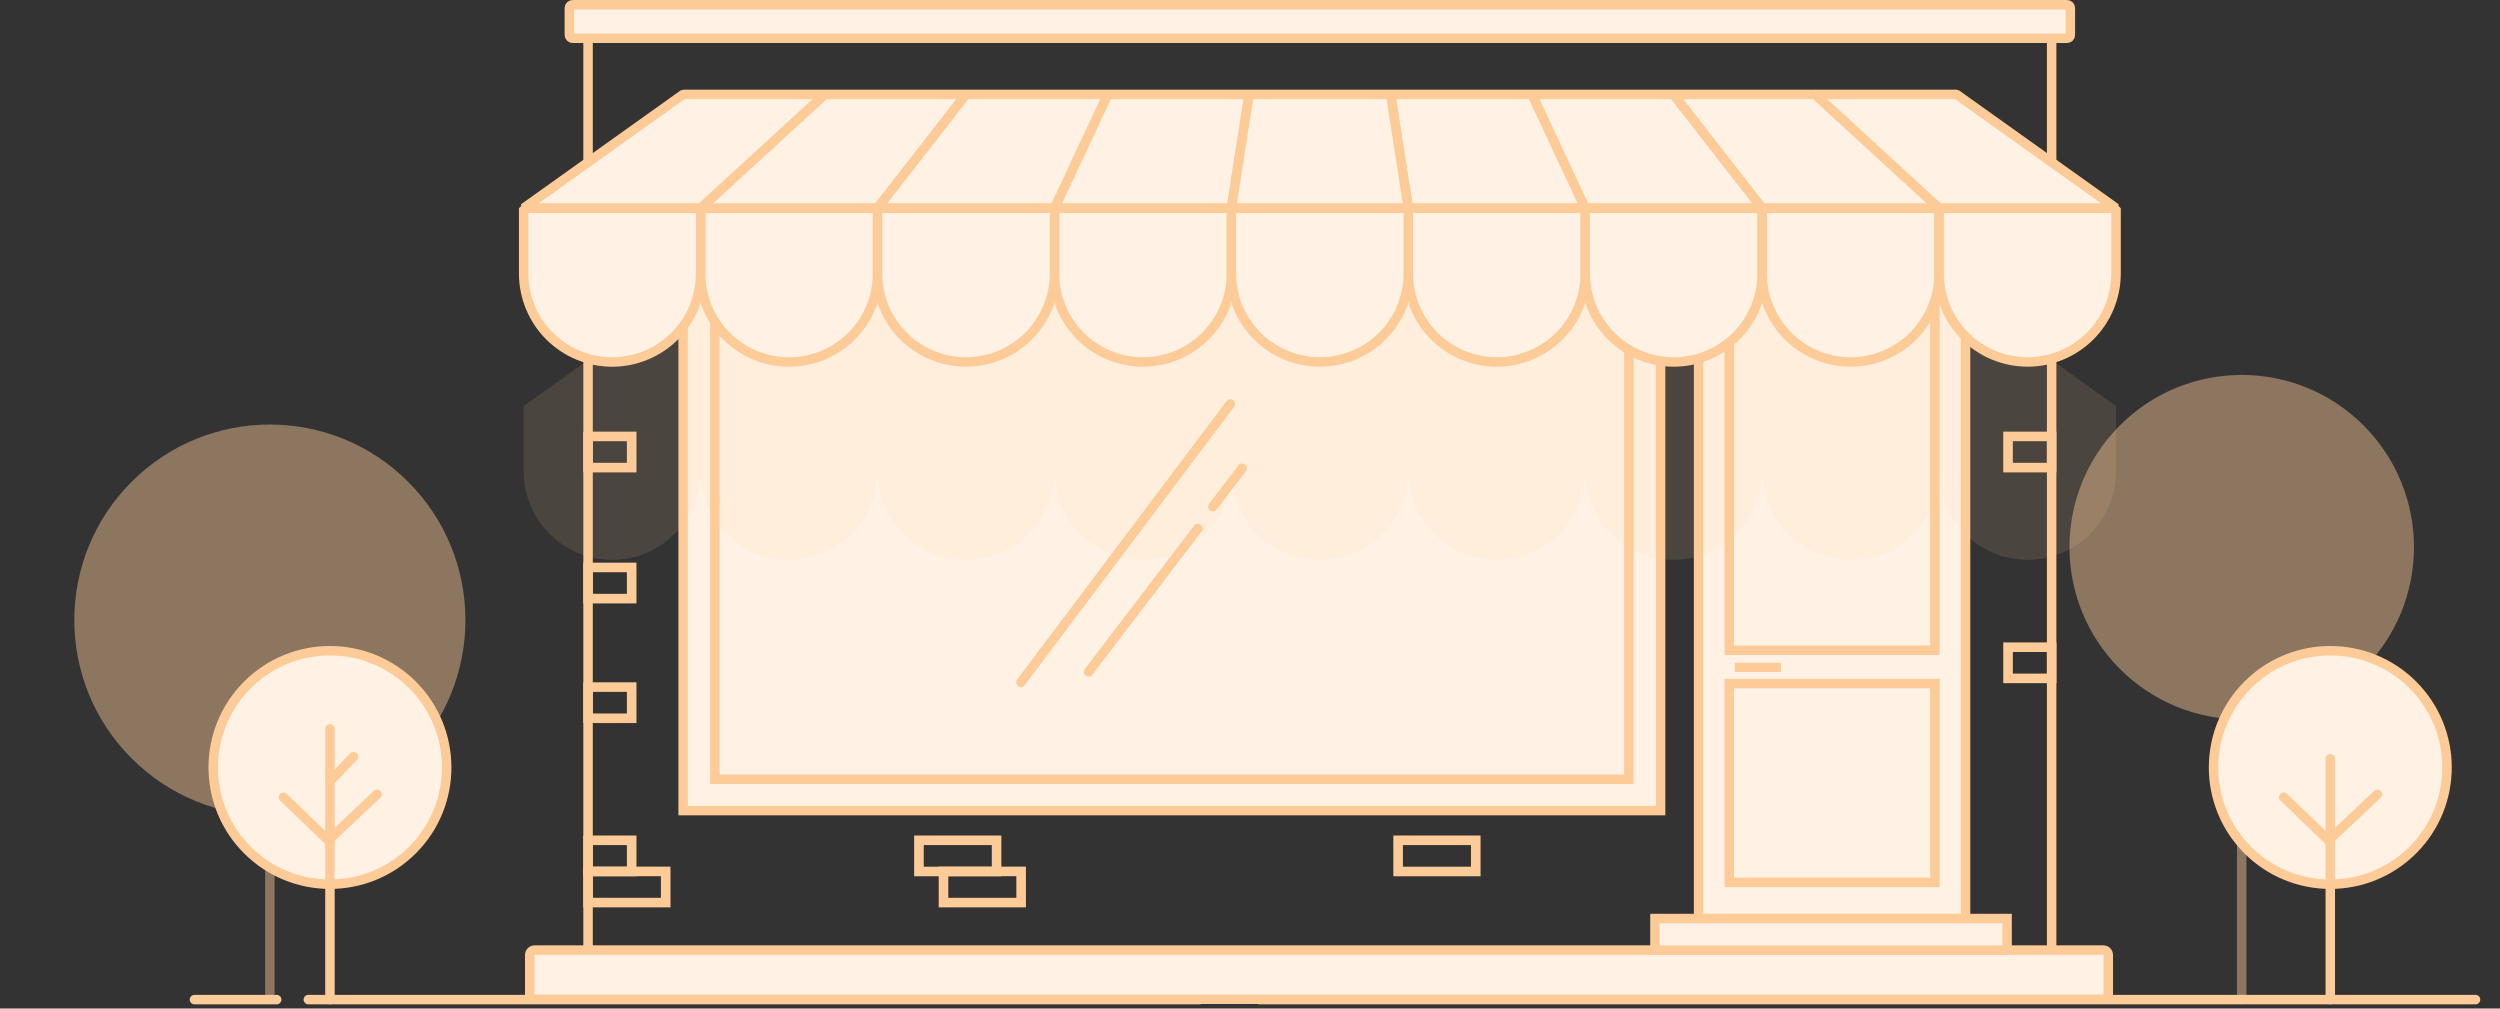 <svg width="528" height="213" viewBox="0 0 528 213" fill="none" xmlns="http://www.w3.org/2000/svg">
<rect x="0" y="0" width="528" height="213" fill="#333333" stroke="none"/>
<path d="M433.307 3.697H124.2V201.67H433.307V3.697Z" stroke="#FDCB98" stroke-width="2" stroke-miterlimit="10"/>
<path d="M444.236 200.66H112.909C112.34 200.66 111.879 201.122 111.879 201.691V210.012C111.879 210.582 112.34 211.043 112.909 211.043H444.236C444.806 211.043 445.267 210.582 445.267 210.012V201.691C445.267 201.122 444.806 200.66 444.236 200.66Z" fill="#FFF2E4" stroke="#FDCB98" stroke-width="2" stroke-miterlimit="10"/>
<path d="M350.719 52.057H144.281V171.196H350.719V52.057Z" fill="#FFF2E4" stroke="#FDCB98" stroke-width="2" stroke-miterlimit="10"/>
<path d="M344.019 58.667H150.98V164.587H344.019V58.667Z" stroke="#FDCB98" stroke-width="2" stroke-miterlimit="10"/>
<path d="M215.625 144.103L259.834 85.321" stroke="#FDCB98" stroke-width="2" stroke-miterlimit="10" stroke-linecap="round"/>
<path d="M229.885 141.925L252.992 111.628" stroke="#FDCB98" stroke-width="2" stroke-miterlimit="10" stroke-linecap="round"/>
<path d="M256.163 107.005L262.338 98.906" stroke="#FDCB98" stroke-width="2" stroke-miterlimit="10" stroke-linecap="round"/>
<path d="M415.126 52.057H358.743V193.996H415.126V52.057Z" fill="#FFF2E4" stroke="#FDCB98" stroke-width="2" stroke-miterlimit="10"/>
<path d="M413.884 137.321H359.984V144.367H413.884V137.321Z" fill="#FFF2E4"/>
<path d="M408.647 144.367H365.22V186.359H408.647V144.367Z" stroke="#FDCB98" stroke-width="2" stroke-miterlimit="10"/>
<path d="M408.647 59.924H365.22V137.323H408.647V59.924Z" stroke="#FDCB98" stroke-width="2" stroke-miterlimit="10"/>
<path d="M376.118 139.982H366.405V141.925H376.118V139.982Z" fill="#FDCB98"/>
<g style="mix-blend-mode:multiply" opacity="0.12">
<path d="M446.91 85.757V99.545C446.91 104.5 444.942 109.253 441.438 112.757C437.934 116.261 433.181 118.229 428.226 118.229C423.271 118.229 418.518 116.261 415.014 112.757C411.51 109.253 409.542 104.5 409.542 99.545C409.542 104.5 407.573 109.253 404.07 112.757C400.566 116.261 395.813 118.229 390.858 118.229C385.902 118.229 381.15 116.261 377.646 112.757C374.142 109.253 372.174 104.5 372.174 99.545C372.174 104.5 370.205 109.253 366.701 112.757C363.197 116.261 358.445 118.229 353.49 118.229C348.534 118.229 343.782 116.261 340.278 112.757C336.774 109.253 334.805 104.5 334.805 99.545C334.805 104.5 332.837 109.253 329.333 112.757C325.829 116.261 321.077 118.229 316.121 118.229C311.166 118.229 306.414 116.261 302.91 112.757C299.406 109.253 297.437 104.5 297.437 99.545C297.437 104.5 295.469 109.253 291.965 112.757C288.461 116.261 283.708 118.229 278.753 118.229C273.798 118.229 269.045 116.261 265.541 112.757C262.037 109.253 260.069 104.5 260.069 99.545C260.069 104.5 258.1 109.253 254.596 112.757C251.092 116.261 246.34 118.229 241.385 118.229C236.431 118.226 231.681 116.257 228.18 112.753C224.678 109.249 222.711 104.499 222.711 99.545C222.711 104.5 220.742 109.253 217.238 112.757C213.734 116.261 208.982 118.229 204.027 118.229C199.071 118.229 194.319 116.261 190.815 112.757C187.311 109.253 185.342 104.5 185.342 99.545C185.342 104.5 183.374 109.253 179.87 112.757C176.366 116.261 171.614 118.229 166.658 118.229C164.204 118.231 161.773 117.748 159.505 116.81C157.237 115.871 155.177 114.495 153.441 112.76C151.705 111.025 150.328 108.965 149.388 106.697C148.449 104.43 147.966 101.999 147.966 99.545C147.966 104.5 145.997 109.253 142.493 112.757C138.99 116.261 134.237 118.229 129.282 118.229C124.326 118.229 119.574 116.261 116.07 112.757C112.566 109.253 110.598 104.5 110.598 99.545V85.757L144.282 61.725H413.224L446.91 85.757Z" fill="#FDCB98"/>
</g>
<path d="M185.332 43.971H147.966L174.163 19.941H204.047L185.332 43.971Z" fill="#FFF2E4" stroke="#FDCB98" stroke-width="2" stroke-linejoin="bevel"/>
<path d="M147.966 43.971H110.598L144.282 19.941H174.163L147.966 43.971Z" fill="#FFF2E4" stroke="#FDCB98" stroke-width="2" stroke-linejoin="bevel"/>
<path d="M260.069 43.971H222.7L233.93 19.941H263.812L260.069 43.971Z" fill="#FFF2E4" stroke="#FDCB98" stroke-width="2" stroke-linejoin="bevel"/>
<path d="M222.699 43.971H185.331L204.046 19.941H233.929L222.699 43.971Z" fill="#FFF2E4" stroke="#FDCB98" stroke-width="2" stroke-linejoin="bevel"/>
<path d="M334.805 43.971H297.437L293.693 19.941H323.577L334.805 43.971Z" fill="#FFF2E4" stroke="#FDCB98" stroke-width="2" stroke-linejoin="bevel"/>
<path d="M297.437 43.971H260.068L263.812 19.941H293.693L297.437 43.971Z" fill="#FFF2E4" stroke="#FDCB98" stroke-width="2" stroke-linejoin="bevel"/>
<path d="M372.173 43.971H334.805L323.577 19.941H353.459L372.173 43.971Z" fill="#FFF2E4" stroke="#FDCB98" stroke-width="2" stroke-linejoin="bevel"/>
<path d="M409.542 43.971H372.174L353.459 19.941H383.343L409.542 43.971Z" fill="#FFF2E4" stroke="#FDCB98" stroke-width="2" stroke-linejoin="bevel"/>
<path d="M446.909 43.971H409.541L383.342 19.941H413.223L446.909 43.971Z" fill="#FFF2E4" stroke="#FDCB98" stroke-width="2" stroke-linejoin="bevel"/>
<path d="M147.966 43.979H185.332V57.769C185.332 62.725 183.364 67.477 179.86 70.981C176.356 74.485 171.603 76.454 166.648 76.454C164.194 76.453 161.764 75.969 159.497 75.03C157.229 74.09 155.17 72.713 153.435 70.977C151.7 69.242 150.324 67.181 149.386 64.913C148.447 62.646 147.965 60.215 147.966 57.761V43.979Z" fill="#FFF2E4" stroke="#FDCB98" stroke-width="2" stroke-linejoin="bevel"/>
<path d="M110.598 43.979H147.966V57.769C147.966 62.725 145.997 67.477 142.493 70.981C138.99 74.485 134.237 76.454 129.282 76.454C124.326 76.454 119.574 74.485 116.07 70.981C112.566 67.477 110.598 62.725 110.598 57.769V43.979Z" fill="#FFF2E4" stroke="#FDCB98" stroke-width="2" stroke-linejoin="bevel"/>
<path d="M241.384 76.445C236.431 76.442 231.681 74.472 228.179 70.969C224.678 67.465 222.71 62.715 222.71 57.761V43.979H260.078V57.769C260.077 60.223 259.593 62.653 258.653 64.919C257.713 67.186 256.335 69.245 254.599 70.979C252.863 72.714 250.803 74.089 248.535 75.027C246.268 75.965 243.838 76.447 241.384 76.445Z" fill="#FFF2E4" stroke="#FDCB98" stroke-width="2" stroke-linejoin="bevel"/>
<path d="M204.015 76.445C199.06 76.445 194.308 74.476 190.804 70.972C187.3 67.469 185.332 62.716 185.331 57.761V43.979H222.71V57.769C222.708 60.223 222.224 62.653 221.284 64.919C220.344 67.186 218.967 69.245 217.231 70.979C215.495 72.714 213.434 74.089 211.167 75.027C208.899 75.965 206.469 76.447 204.015 76.445Z" fill="#FFF2E4" stroke="#FDCB98" stroke-width="2" stroke-linejoin="bevel"/>
<path d="M316.121 76.445C311.165 76.445 306.413 74.477 302.909 70.973C299.405 67.469 297.437 62.717 297.437 57.761V43.979H334.805V57.769C334.803 62.723 332.833 67.474 329.329 70.976C325.826 74.478 321.075 76.445 316.121 76.445Z" fill="#FFF2E4" stroke="#FDCB98" stroke-width="2" stroke-linejoin="bevel"/>
<path d="M278.753 76.445C273.797 76.445 269.045 74.476 265.541 70.972C262.038 67.469 260.069 62.716 260.068 57.761V43.979H297.437V57.769C297.434 62.723 295.465 67.474 291.961 70.976C288.458 74.478 283.706 76.445 278.753 76.445Z" fill="#FFF2E4" stroke="#FDCB98" stroke-width="2" stroke-linejoin="bevel"/>
<path d="M353.489 76.445C348.533 76.445 343.781 74.477 340.277 70.973C336.773 67.469 334.805 62.717 334.805 57.761V43.979H372.173V57.769C372.171 62.723 370.201 67.474 366.698 70.976C363.194 74.478 358.443 76.445 353.489 76.445Z" fill="#FFF2E4" stroke="#FDCB98" stroke-width="2" stroke-linejoin="bevel"/>
<path d="M390.857 76.445C385.902 76.445 381.149 74.477 377.645 70.973C374.141 67.469 372.173 62.717 372.173 57.761V43.979H409.541V57.769C409.539 62.723 407.57 67.474 404.066 70.976C400.562 74.478 395.811 76.445 390.857 76.445Z" fill="#FFF2E4" stroke="#FDCB98" stroke-width="2" stroke-linejoin="bevel"/>
<path d="M428.226 76.445C423.271 76.445 418.518 74.477 415.014 70.973C411.51 67.469 409.542 62.717 409.542 57.761V43.979H446.91V57.769C446.908 62.723 444.938 67.473 441.434 70.975C437.931 74.477 433.18 76.445 428.226 76.445Z" fill="#FFF2E4" stroke="#FDCB98" stroke-width="2" stroke-linejoin="bevel"/>
<path d="M436.564 1H120.942C120.557 1 120.245 1.312 120.245 1.697V7.387C120.245 7.772 120.557 8.083 120.942 8.083H436.564C436.949 8.083 437.261 7.772 437.261 7.387V1.697C437.261 1.312 436.949 1 436.564 1Z" fill="#FFF2E4" stroke="#FDCB98" stroke-width="2" stroke-miterlimit="10"/>
<path d="M423.894 193.996H349.526V200.66H423.894V193.996Z" fill="#FFF2E4" stroke="#FDCB98" stroke-width="2" stroke-miterlimit="10"/>
<path d="M139.585 185.053V189.617H125.211V185.053H139.585ZM141.608 183.031H123.188V191.636H141.608V183.029V183.031Z" fill="#FDCB98"/>
<path d="M132.398 178.483V183.047H125.211V178.483H132.398ZM134.421 176.461H123.188V185.068H134.421V176.461Z" fill="#FDCB98"/>
<path d="M214.652 185.055V189.619H200.277V185.055H214.652ZM216.674 183.033H198.257V191.636H216.674V183.029V183.033Z" fill="#FDCB98"/>
<path d="M209.472 178.483V183.047H195.092V178.483H209.472ZM211.495 176.461H193.069V185.068H211.489V176.461H211.495Z" fill="#FDCB98"/>
<path d="M310.672 178.483V183.047H296.296V178.483H310.672ZM312.693 176.461H294.275V185.068H312.693V176.461Z" fill="#FDCB98"/>
<path d="M132.398 146.123V150.687H125.211V146.123H132.398ZM134.421 144.103H123.188V152.709H134.421V144.103Z" fill="#FDCB98"/>
<path d="M132.398 120.854V125.418H125.211V120.854H132.398ZM134.421 118.834H123.188V127.441H134.421V118.834Z" fill="#FDCB98"/>
<path d="M132.398 93.184V97.746H125.211V93.184H132.398ZM134.421 91.164H123.188V99.771H134.421V91.164Z" fill="#FDCB98"/>
<path d="M432.298 93.184V97.746H425.11V93.184H432.298ZM434.318 91.164H423.088V99.771H434.318V91.164Z" fill="#FDCB98"/>
<path d="M432.298 137.701V142.265H425.11V137.701H432.298ZM434.318 135.679H423.088V144.286H434.318V135.679Z" fill="#FDCB98"/>
<g opacity="0.44">
<path d="M56.996 210.01V117.632" stroke="#FDCB98" stroke-width="2" stroke-miterlimit="10" stroke-linecap="round"/>
<path d="M85.496 159.461C101.235 143.721 101.235 118.203 85.496 102.463C69.756 86.724 44.238 86.724 28.499 102.463C12.759 118.203 12.759 143.721 28.499 159.461C44.238 175.2 69.756 175.2 85.496 159.461Z" fill="#FDCB98" stroke="#FDCB98" stroke-width="2" stroke-miterlimit="10" stroke-linecap="round"/>
<path d="M40.943 141.255L56.996 156.701" stroke="#FDCB98" stroke-width="2" stroke-miterlimit="10" stroke-linecap="round"/>
<path d="M56.996 155.581L73.244 140.241" stroke="#FDCB98" stroke-width="2" stroke-miterlimit="10" stroke-linecap="round"/>
<path d="M56.996 135.728L65.12 127.245" stroke="#FDCB98" stroke-width="2" stroke-miterlimit="10" stroke-linecap="round"/>
</g>
<g opacity="0.44">
<path d="M473.451 211.116V103.863" stroke="#FDCB98" stroke-width="2" stroke-miterlimit="10" stroke-linecap="round"/>
<path d="M498.469 140.581C512.285 126.765 512.285 104.364 498.469 90.548C484.653 76.732 462.252 76.732 448.436 90.548C434.62 104.364 434.62 126.765 448.436 140.581C462.252 154.397 484.653 154.397 498.469 140.581Z" fill="#FDCB98" stroke="#FDCB98" stroke-width="2" stroke-miterlimit="10" stroke-linecap="round"/>
<path d="M459.361 124.598L473.451 138.158" stroke="#FDCB98" stroke-width="2" stroke-miterlimit="10" stroke-linecap="round"/>
<path d="M473.451 137.174L487.716 123.708" stroke="#FDCB98" stroke-width="2" stroke-miterlimit="10" stroke-linecap="round"/>
<path d="M473.451 119.747L480.583 112.299" stroke="#FDCB98" stroke-width="2" stroke-miterlimit="10" stroke-linecap="round"/>
</g>
<path d="M87.118 179.521C96.746 169.893 96.746 154.284 87.118 144.656C77.491 135.028 61.881 135.028 52.253 144.656C42.625 154.284 42.625 169.894 52.253 179.521C61.881 189.149 77.491 189.149 87.118 179.521Z" fill="#FFF2E4" stroke="#FDCB98" stroke-width="2" stroke-miterlimit="10" stroke-linecap="round"/>
<path d="M69.685 211.116V153.935" stroke="#FDCB98" stroke-width="2" stroke-miterlimit="10" stroke-linecap="round"/>
<path d="M59.866 168.385L69.685 177.833" stroke="#FDCB98" stroke-width="2" stroke-miterlimit="10" stroke-linecap="round"/>
<path d="M69.685 177.147L79.623 167.764" stroke="#FDCB98" stroke-width="2" stroke-miterlimit="10" stroke-linecap="round"/>
<path d="M69.685 165.005L74.654 159.815" stroke="#FDCB98" stroke-width="2" stroke-miterlimit="10" stroke-linecap="round"/>
<path d="M509.589 179.521C519.217 169.893 519.217 154.283 509.589 144.655C499.961 135.028 484.352 135.028 474.724 144.655C465.096 154.283 465.096 169.893 474.724 179.521C484.352 189.149 499.961 189.149 509.589 179.521Z" fill="#FFF2E4" stroke="#FDCB98" stroke-width="2" stroke-miterlimit="10" stroke-linecap="round"/>
<path d="M492.157 211.116V160.235" stroke="#FDCB98" stroke-width="2" stroke-miterlimit="10" stroke-linecap="round"/>
<path d="M482.339 168.385L492.158 177.833" stroke="#FDCB98" stroke-width="2" stroke-miterlimit="10" stroke-linecap="round"/>
<path d="M492.157 177.147L502.096 167.764" stroke="#FDCB98" stroke-width="2" stroke-miterlimit="10" stroke-linecap="round"/>
<path d="M41.069 211.116H58.432" stroke="#FDCB98" stroke-width="2" stroke-miterlimit="10" stroke-linecap="round"/>
<path d="M65.12 211.116H253.381" stroke="#FDCB98" stroke-width="2" stroke-miterlimit="10" stroke-linecap="round"/>
<path d="M265.937 211.116H522.83" stroke="#FDCB98" stroke-width="2" stroke-miterlimit="10" stroke-linecap="round"/>
</svg>

